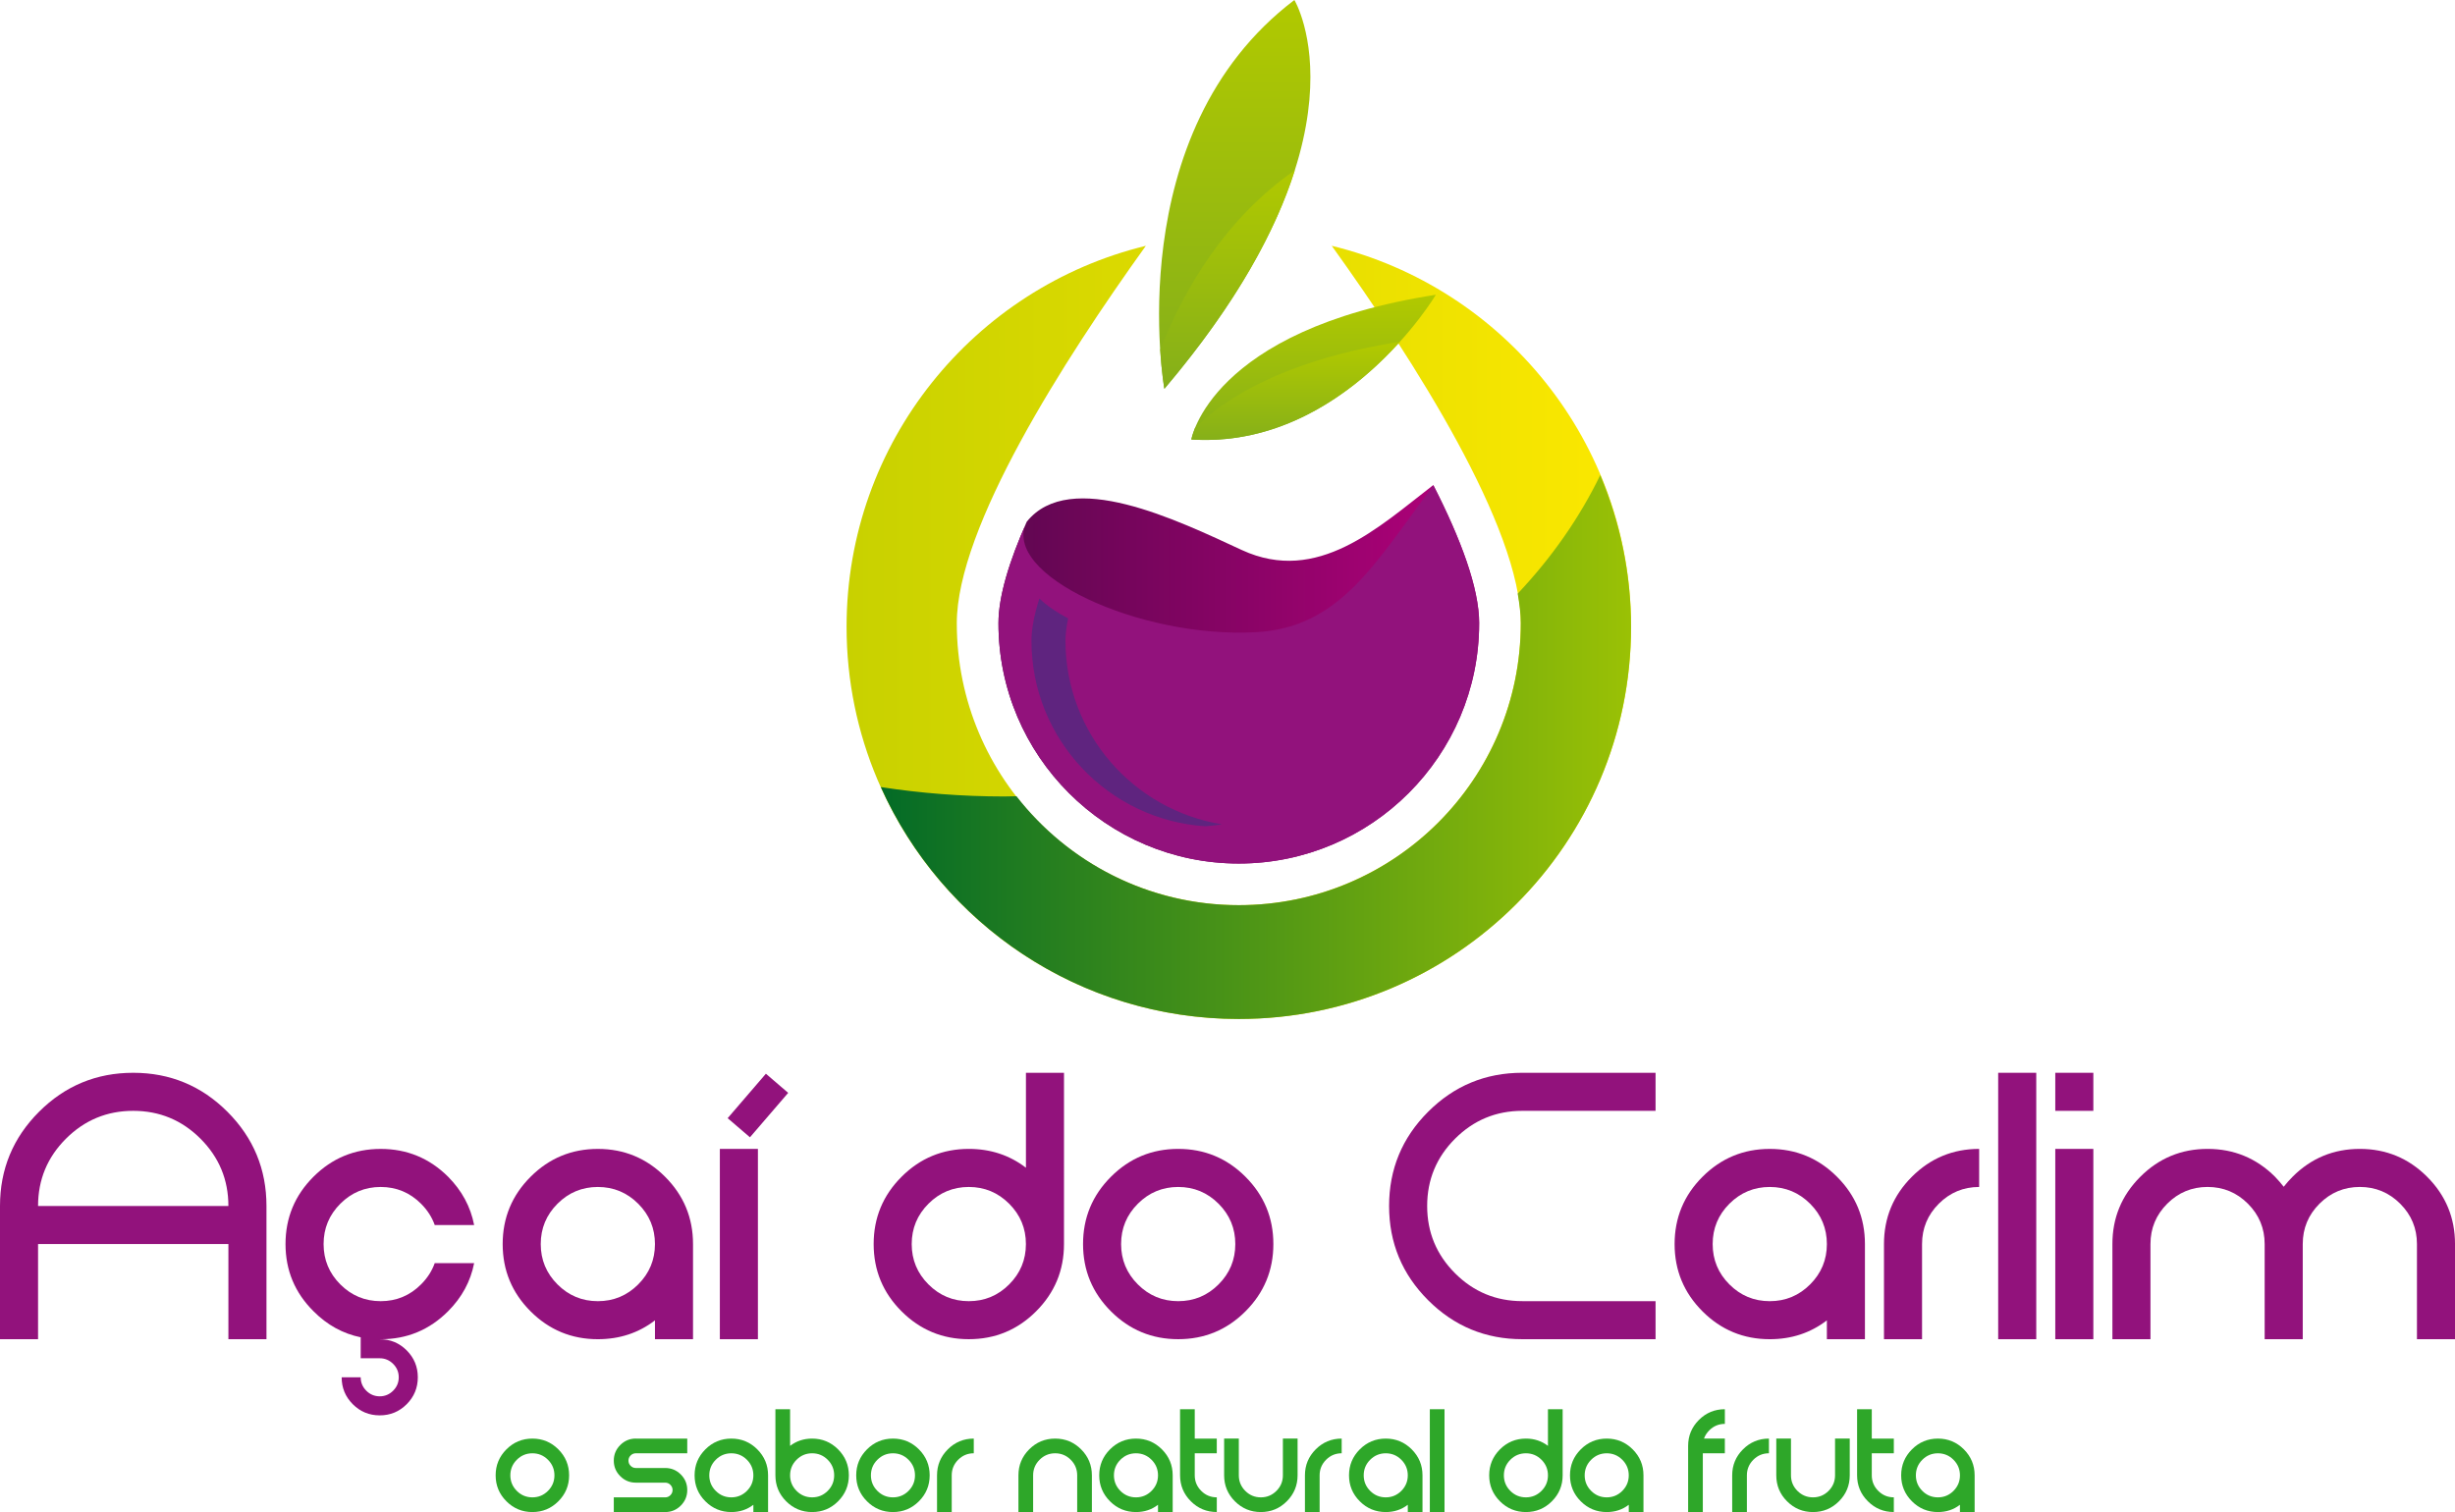 <?xml version="1.0" encoding="UTF-8" standalone="no"?>
<svg xmlns:inkscape="http://www.inkscape.org/namespaces/inkscape" xmlns:sodipodi="http://sodipodi.sourceforge.net/DTD/sodipodi-0.dtd" xmlns:xlink="http://www.w3.org/1999/xlink" xmlns="http://www.w3.org/2000/svg" xmlns:svg="http://www.w3.org/2000/svg" version="1.1" width="159.57" height="98.299" id="svg142" viewBox="0 0 159.57 98.299" sodipodi:docname="cfe3b79388d4d96effd8b53e4476abd6.cdr">
  <defs id="defs146"/>
  <sodipodi:namedview id="namedview144" pagecolor="#ffffff" bordercolor="#666666" borderopacity="1.0" inkscape:pageshadow="2" inkscape:pageopacity="0.0" inkscape:pagecheckerboard="0"/>
  <g id="Layer1000" transform="translate(-217.853,-332.648)">
    <defs id="defs7">
      <linearGradient id="grad1" gradientTransform="scale(1.007,0.993)" x1="270.926" y1="351.141" x2="321.551" y2="351.141" gradientUnits="userSpaceOnUse">
        <stop offset="0%" stop-color="#c8d100" stop-opacity="1" id="stop2"/>
        <stop offset="100%" stop-color="#fce800" stop-opacity="1" id="stop4"/>
      </linearGradient>
    </defs>
    <path d="m 304.414,348.628 c 5.34,7.436 12.287,18.304 12.287,24.537 0,10.123 -8.203,18.327 -18.328,18.327 -10.123,0 -18.33,-8.204 -18.33,-18.327 0,-6.233 6.948,-17.101 12.289,-24.537 -11.163,2.714 -19.453,12.77 -19.453,24.768 0,14.082 11.413,25.495 25.495,25.495 14.08,0 25.495,-11.413 25.495,-25.495 0,-11.998 -8.291,-22.055 -19.455,-24.768 z" style="fill:url(#grad1)" id="path9"/>
    <defs id="defs18">
      <linearGradient id="grad2" gradientTransform="scale(1.127,0.887)" x1="250.909" y1="410.398" x2="278.636" y2="410.398" gradientUnits="userSpaceOnUse">
        <stop offset="0%" stop-color="#5e0750" stop-opacity="1" id="stop11"/>
        <stop offset="99%" stop-color="#b3007b" stop-opacity="1" id="stop13"/>
        <stop offset="100%" stop-color="#b3007b" stop-opacity="1" id="stop15"/>
      </linearGradient>
    </defs>
    <path d="m 313.996,373.166 c 0,-2.287 -1.192,-5.481 -2.983,-8.984 -3.549,2.736 -7.518,6.496 -12.441,4.225 -4.214,-1.946 -11.167,-5.34 -13.981,-1.843 -1.134,2.554 -1.84,4.846 -1.84,6.602 0,8.613 7.007,15.62 15.622,15.62 8.614,0 15.622,-7.007 15.622,-15.62 z" style="fill:url(#grad2)" id="path20"/>
    <path d="m 313.996,373.166 c 0,-2.282 -1.187,-5.468 -2.972,-8.964 -3.827,5.088 -6.058,9.245 -11.549,9.546 -7.539,0.413 -16.62,-3.76 -14.884,-7.183 -1.134,2.554 -1.84,4.846 -1.84,6.602 0,8.613 7.007,15.62 15.622,15.62 8.614,0 15.622,-7.007 15.622,-15.62 z" style="fill:#92127c;fill-rule:evenodd" id="path22"/>
    <path d="m 296.204,386.365 c 0.365,-0.03 0.724,-0.071 1.078,-0.128 -5.758,-0.925 -10.175,-5.914 -10.175,-11.928 0,-0.443 0.064,-0.935 0.172,-1.458 -0.756,-0.398 -1.396,-0.837 -1.868,-1.294 -0.327,1.028 -0.515,1.962 -0.515,2.752 0,6.404 5.005,11.647 11.308,12.056 z" style="fill:#5f247f;fill-rule:evenodd" id="path24"/>
    <defs id="defs32">
      <linearGradient id="grad3">
        <stop offset="0%" stop-color="#b1c900" stop-opacity="1" id="stop26"/>
        <stop offset="100%" stop-color="#84af1a" stop-opacity="1" id="stop28"/>
      </linearGradient>
      <linearGradient xlink:href="#grad3" id="grad4" x1="469.977" y1="207.519" x2="469.977" y2="223.287" gradientTransform="scale(0.624,1.603)" gradientUnits="userSpaceOnUse"/>
    </defs>
    <path d="m 301.985,332.648 c -11.405,8.652 -8.451,25.276 -8.451,25.276 13.867,-16.358 8.451,-25.276 8.451,-25.276 z" style="fill:url(#grad4)" id="path34"/>
    <defs id="defs42">
      <linearGradient id="grad5">
        <stop offset="0%" stop-color="#b1c900" stop-opacity="1" id="stop36"/>
        <stop offset="100%" stop-color="#84af1a" stop-opacity="1" id="stop38"/>
      </linearGradient>
      <linearGradient xlink:href="#grad5" id="grad6" x1="373.686" y1="269.745" x2="373.686" y2="280.893" gradientTransform="scale(0.785,1.274)" gradientUnits="userSpaceOnUse"/>
    </defs>
    <path d="m 293.264,355.377 c 0.1,1.579 0.271,2.546 0.271,2.546 4.781,-5.641 7.269,-10.396 8.478,-14.205 -4.501,3.123 -7.179,7.689 -8.749,11.659 z" style="fill:url(#grad6)" id="path44"/>
    <defs id="defs52">
      <linearGradient id="grad7">
        <stop offset="0%" stop-color="#b1c900" stop-opacity="1" id="stop46"/>
        <stop offset="100%" stop-color="#84af1a" stop-opacity="1" id="stop48"/>
      </linearGradient>
      <linearGradient xlink:href="#grad7" id="grad8" x1="227.568" y1="456.502" x2="227.568" y2="468.751" gradientTransform="scale(1.298,0.771)" gradientUnits="userSpaceOnUse"/>
    </defs>
    <path d="m 295.288,361.22 c 9.899,0.639 15.893,-9.41 15.893,-9.41 -14.687,2.28 -15.893,9.41 -15.893,9.41 z" style="fill:url(#grad8)" id="path54"/>
    <defs id="defs62">
      <linearGradient id="grad9">
        <stop offset="0%" stop-color="#b1c900" stop-opacity="1" id="stop56"/>
        <stop offset="100%" stop-color="#84af1a" stop-opacity="1" id="stop58"/>
      </linearGradient>
      <linearGradient xlink:href="#grad9" id="grad10" x1="202.729" y1="516.871" x2="202.729" y2="526.182" gradientTransform="scale(1.457,0.687)" gradientUnits="userSpaceOnUse"/>
    </defs>
    <path d="m 308.85,354.857 c -7.311,1.172 -11.233,3.55 -13.326,5.619 -0.188,0.464 -0.236,0.745 -0.236,0.745 6.258,0.404 10.954,-3.463 13.562,-6.363 z" style="fill:url(#grad10)" id="path64"/>
    <defs id="defs71">
      <linearGradient id="grad11" gradientTransform="scale(1.174,0.852)" x1="234.259" y1="426.918" x2="275.783" y2="426.918" gradientUnits="userSpaceOnUse">
        <stop offset="0%" stop-color="#036b27" stop-opacity="1" id="stop66"/>
        <stop offset="100%" stop-color="#9ac105" stop-opacity="1" id="stop68"/>
      </linearGradient>
    </defs>
    <path d="m 316.5,371.241 c 0.12,0.675 0.201,1.327 0.201,1.925 0,10.123 -8.203,18.327 -18.328,18.327 -5.88,0 -11.099,-2.777 -14.453,-7.082 -0.267,0.005 -0.533,0.015 -0.802,0.015 -2.742,0 -5.42,-0.212 -8.014,-0.61 3.985,8.886 12.902,15.076 23.269,15.076 14.08,0 25.495,-11.413 25.495,-25.495 0,-3.501 -0.724,-6.829 -2.002,-9.864 -1.34,2.771 -3.154,5.36 -5.367,7.709 z" style="fill:url(#grad11)" id="path73"/>
    <path d="m 254.145,426.871 c 0.466,0.467 0.699,1.029 0.699,1.688 0,0.659 -0.233,1.222 -0.699,1.688 -0.467,0.467 -1.029,0.7 -1.688,0.7 -0.659,0 -1.222,-0.233 -1.688,-0.7 -0.467,-0.466 -0.7,-1.029 -0.7,-1.688 0,-0.659 0.233,-1.221 0.7,-1.688 0.466,-0.466 1.029,-0.7 1.688,-0.7 0.659,0 1.222,0.233 1.688,0.7 z m -1.688,0.256 v 0 c -0.394,0 -0.732,0.14 -1.012,0.42 -0.28,0.28 -0.42,0.618 -0.42,1.012 0,0.394 0.14,0.732 0.42,1.012 0.28,0.281 0.618,0.42 1.012,0.42 0.395,0 0.732,-0.14 1.012,-0.42 0.28,-0.28 0.421,-0.618 0.421,-1.012 0,-0.394 -0.14,-0.732 -0.421,-1.012 -0.28,-0.28 -0.617,-0.42 -1.012,-0.42 z" style="fill:#2ea729;fill-rule:evenodd" id="path75"/>
    <path d="m 259.18,426.171 h 3.343 v 0.955 h -3.343 c -0.13,0 -0.242,0.047 -0.337,0.141 -0.094,0.094 -0.141,0.206 -0.141,0.337 0,0.131 0.047,0.242 0.141,0.337 0.094,0.094 0.206,0.141 0.337,0.141 h 1.91 c 0.395,0 0.732,0.14 1.013,0.42 0.28,0.28 0.42,0.617 0.42,1.012 0,0.394 -0.14,0.732 -0.42,1.012 -0.28,0.28 -0.618,0.42 -1.013,0.42 h -3.342 v -0.955 h 3.342 c 0.13,0 0.243,-0.047 0.337,-0.141 0.094,-0.094 0.141,-0.206 0.141,-0.337 0,-0.131 -0.047,-0.242 -0.141,-0.337 -0.094,-0.094 -0.206,-0.141 -0.337,-0.141 h -1.91 c -0.394,0 -0.732,-0.14 -1.012,-0.421 -0.281,-0.28 -0.42,-0.617 -0.42,-1.012 0,-0.394 0.14,-0.732 0.42,-1.012 0.28,-0.281 0.618,-0.421 1.012,-0.421 z" style="fill:#2ea729;fill-rule:evenodd" id="path77"/>
    <path d="m 266.82,430.474 c -0.411,0.316 -0.888,0.473 -1.432,0.473 -0.659,0 -1.222,-0.233 -1.688,-0.7 -0.467,-0.466 -0.7,-1.029 -0.7,-1.688 0,-0.659 0.233,-1.221 0.7,-1.688 0.466,-0.466 1.029,-0.7 1.688,-0.7 0.659,0 1.222,0.233 1.688,0.7 0.467,0.467 0.7,1.029 0.7,1.688 v 2.388 h -0.955 z m -1.432,-3.347 v 0 c -0.395,0 -0.732,0.14 -1.012,0.42 -0.28,0.28 -0.421,0.618 -0.421,1.012 0,0.394 0.14,0.732 0.421,1.012 0.28,0.281 0.617,0.42 1.012,0.42 0.394,0 0.732,-0.14 1.012,-0.42 0.28,-0.28 0.42,-0.618 0.42,-1.012 0,-0.394 -0.14,-0.732 -0.42,-1.012 -0.28,-0.28 -0.618,-0.42 -1.012,-0.42 z" style="fill:#2ea729;fill-rule:evenodd" id="path79"/>
    <path d="m 268.253,424.262 h 0.955 v 2.382 c 0.411,-0.315 0.888,-0.473 1.432,-0.473 0.659,0 1.222,0.233 1.688,0.7 0.466,0.467 0.699,1.029 0.699,1.688 0,0.659 -0.234,1.222 -0.699,1.688 -0.467,0.467 -1.029,0.7 -1.688,0.7 -0.659,0 -1.222,-0.233 -1.688,-0.7 -0.466,-0.466 -0.699,-1.029 -0.699,-1.688 z m 1.375,3.285 v 0 c -0.281,0.28 -0.42,0.618 -0.42,1.012 0,0.394 0.14,0.732 0.42,1.012 0.28,0.281 0.617,0.42 1.012,0.42 0.395,0 0.732,-0.14 1.012,-0.42 0.28,-0.28 0.42,-0.618 0.42,-1.012 0,-0.394 -0.14,-0.732 -0.42,-1.012 -0.28,-0.28 -0.617,-0.42 -1.012,-0.42 -0.395,0 -0.732,0.14 -1.012,0.42 z" style="fill:#2ea729;fill-rule:evenodd" id="path81"/>
    <path d="m 277.581,426.871 c 0.466,0.467 0.699,1.029 0.699,1.688 0,0.659 -0.234,1.222 -0.699,1.688 -0.467,0.467 -1.03,0.7 -1.688,0.7 -0.659,0 -1.222,-0.233 -1.688,-0.7 -0.467,-0.466 -0.7,-1.029 -0.7,-1.688 0,-0.659 0.234,-1.221 0.7,-1.688 0.466,-0.466 1.029,-0.7 1.688,-0.7 0.659,0 1.222,0.233 1.688,0.7 z m -1.688,0.256 v 0 c -0.395,0 -0.732,0.14 -1.012,0.42 -0.281,0.28 -0.42,0.618 -0.42,1.012 0,0.394 0.14,0.732 0.42,1.012 0.28,0.281 0.617,0.42 1.012,0.42 0.394,0 0.732,-0.14 1.012,-0.42 0.28,-0.28 0.42,-0.618 0.42,-1.012 0,-0.394 -0.14,-0.732 -0.42,-1.012 -0.28,-0.28 -0.618,-0.42 -1.012,-0.42 z" style="fill:#2ea729;fill-rule:evenodd" id="path83"/>
    <path d="m 279.713,428.559 v 2.388 h -0.955 v -2.388 c 0,-0.659 0.233,-1.221 0.7,-1.688 0.466,-0.466 1.029,-0.7 1.688,-0.7 v 0.955 c -0.395,0 -0.732,0.14 -1.013,0.42 -0.28,0.28 -0.42,0.618 -0.42,1.012 z" style="fill:#2ea729;fill-rule:evenodd" id="path85"/>
    <path d="m 285.004,428.559 v 2.388 h -0.955 v -2.388 c 0,-0.659 0.233,-1.221 0.699,-1.688 0.466,-0.466 1.029,-0.7 1.688,-0.7 0.659,0 1.222,0.233 1.688,0.7 0.466,0.467 0.699,1.029 0.699,1.688 v 2.388 h -0.955 v -2.388 c 0,-0.394 -0.14,-0.732 -0.42,-1.012 -0.279,-0.28 -0.618,-0.42 -1.012,-0.42 -0.395,0 -0.732,0.14 -1.012,0.42 -0.28,0.28 -0.42,0.618 -0.42,1.012 z" style="fill:#2ea729;fill-rule:evenodd" id="path87"/>
    <path d="m 293.121,430.474 c -0.41,0.316 -0.888,0.473 -1.433,0.473 -0.659,0 -1.221,-0.233 -1.688,-0.7 -0.466,-0.466 -0.7,-1.029 -0.7,-1.688 0,-0.659 0.234,-1.221 0.7,-1.688 0.467,-0.466 1.029,-0.7 1.688,-0.7 0.659,0 1.222,0.233 1.688,0.7 0.466,0.467 0.699,1.029 0.699,1.688 v 2.388 h -0.955 z m -1.433,-3.347 v 0 c -0.394,0 -0.732,0.14 -1.012,0.42 -0.28,0.28 -0.42,0.618 -0.42,1.012 0,0.394 0.14,0.732 0.42,1.012 0.28,0.281 0.618,0.42 1.012,0.42 0.395,0 0.732,-0.14 1.012,-0.42 0.281,-0.28 0.421,-0.618 0.421,-1.012 0,-0.394 -0.14,-0.732 -0.421,-1.012 -0.28,-0.28 -0.617,-0.42 -1.012,-0.42 z" style="fill:#2ea729;fill-rule:evenodd" id="path89"/>
    <path d="m 294.554,424.262 h 0.955 v 1.909 h 1.432 v 0.955 h -1.432 v 1.432 c 0,0.394 0.14,0.732 0.421,1.012 0.28,0.281 0.617,0.42 1.012,0.42 v 0.955 c -0.659,0 -1.222,-0.233 -1.687,-0.7 -0.467,-0.466 -0.7,-1.029 -0.7,-1.688 z" style="fill:#2ea729;fill-rule:evenodd" id="path91"/>
    <path d="m 298.794,429.571 c 0.28,0.281 0.617,0.42 1.012,0.42 0.395,0 0.732,-0.14 1.012,-0.42 0.28,-0.28 0.42,-0.618 0.42,-1.012 v -2.388 h 0.955 v 2.388 c 0,0.659 -0.234,1.222 -0.699,1.688 -0.467,0.467 -1.029,0.7 -1.688,0.7 -0.659,0 -1.222,-0.233 -1.688,-0.7 -0.466,-0.466 -0.699,-1.029 -0.699,-1.688 v -2.388 h 0.955 v 2.388 c 0,0.394 0.14,0.732 0.42,1.012 z" style="fill:#2ea729;fill-rule:evenodd" id="path93"/>
    <path d="m 303.626,428.559 v 2.388 h -0.955 v -2.388 c 0,-0.659 0.234,-1.221 0.7,-1.688 0.466,-0.466 1.029,-0.7 1.688,-0.7 v 0.955 c -0.394,0 -0.732,0.14 -1.012,0.42 -0.28,0.28 -0.421,0.618 -0.421,1.012 z" style="fill:#2ea729;fill-rule:evenodd" id="path95"/>
    <path d="m 309.356,430.474 c -0.41,0.316 -0.888,0.473 -1.432,0.473 -0.659,0 -1.222,-0.233 -1.688,-0.7 -0.467,-0.466 -0.7,-1.029 -0.7,-1.688 0,-0.659 0.233,-1.221 0.7,-1.688 0.466,-0.466 1.029,-0.7 1.688,-0.7 0.659,0 1.222,0.233 1.688,0.7 0.467,0.467 0.7,1.029 0.7,1.688 v 2.388 h -0.955 z m -1.432,-3.347 v 0 c -0.395,0 -0.732,0.14 -1.013,0.42 -0.28,0.28 -0.42,0.618 -0.42,1.012 0,0.394 0.14,0.732 0.42,1.012 0.28,0.281 0.618,0.42 1.013,0.42 0.395,0 0.732,-0.14 1.012,-0.42 0.28,-0.28 0.42,-0.618 0.42,-1.012 0,-0.394 -0.14,-0.732 -0.42,-1.012 -0.28,-0.28 -0.617,-0.42 -1.012,-0.42 z" style="fill:#2ea729;fill-rule:evenodd" id="path97"/>
    <path d="m 311.744,430.946 h -0.955 v -6.684 h 0.955 z" style="fill:#2ea729;fill-rule:evenodd" id="path99"/>
    <path d="m 319.422,428.559 c 0,0.659 -0.233,1.222 -0.699,1.688 -0.467,0.467 -1.029,0.7 -1.688,0.7 -0.659,0 -1.222,-0.233 -1.688,-0.7 -0.466,-0.466 -0.7,-1.029 -0.7,-1.688 0,-0.659 0.234,-1.221 0.7,-1.688 0.466,-0.466 1.029,-0.7 1.688,-0.7 0.544,0 1.022,0.158 1.432,0.473 v -2.382 h 0.955 z m -2.388,-1.432 v 0 c -0.395,0 -0.732,0.14 -1.012,0.42 -0.28,0.28 -0.42,0.618 -0.42,1.012 0,0.394 0.14,0.732 0.42,1.012 0.28,0.281 0.618,0.42 1.012,0.42 0.395,0 0.732,-0.14 1.013,-0.42 0.28,-0.28 0.42,-0.618 0.42,-1.012 0,-0.394 -0.14,-0.732 -0.42,-1.012 -0.28,-0.28 -0.618,-0.42 -1.013,-0.42 z" style="fill:#2ea729;fill-rule:evenodd" id="path101"/>
    <path d="m 323.719,430.474 c -0.411,0.316 -0.888,0.473 -1.432,0.473 -0.659,0 -1.222,-0.233 -1.688,-0.7 -0.467,-0.466 -0.7,-1.029 -0.7,-1.688 0,-0.659 0.233,-1.221 0.7,-1.688 0.466,-0.466 1.029,-0.7 1.688,-0.7 0.659,0 1.222,0.233 1.688,0.7 0.467,0.467 0.7,1.029 0.7,1.688 v 2.388 h -0.955 z m -1.432,-3.347 v 0 c -0.395,0 -0.732,0.14 -1.012,0.42 -0.28,0.28 -0.421,0.618 -0.421,1.012 0,0.394 0.141,0.732 0.421,1.012 0.28,0.281 0.617,0.42 1.012,0.42 0.394,0 0.732,-0.14 1.012,-0.42 0.28,-0.28 0.42,-0.618 0.42,-1.012 0,-0.394 -0.14,-0.732 -0.42,-1.012 -0.28,-0.28 -0.618,-0.42 -1.012,-0.42 z" style="fill:#2ea729;fill-rule:evenodd" id="path103"/>
    <path d="m 328.533,427.126 v 3.82 h -0.955 v -4.298 c 0,-0.659 0.233,-1.222 0.699,-1.688 0.466,-0.467 1.029,-0.699 1.688,-0.699 v 0.954 c -0.395,0 -0.733,0.14 -1.013,0.42 -0.159,0.16 -0.273,0.338 -0.344,0.535 h 1.356 v 0.955 z" style="fill:#2ea729;fill-rule:evenodd" id="path105"/>
    <path d="m 331.397,428.559 v 2.388 h -0.955 v -2.388 c 0,-0.659 0.233,-1.221 0.7,-1.688 0.466,-0.466 1.029,-0.7 1.688,-0.7 v 0.955 c -0.395,0 -0.732,0.14 -1.012,0.42 -0.28,0.28 -0.421,0.618 -0.421,1.012 z" style="fill:#2ea729;fill-rule:evenodd" id="path107"/>
    <path d="m 334.683,429.571 c 0.28,0.281 0.617,0.42 1.012,0.42 0.395,0 0.732,-0.14 1.012,-0.42 0.28,-0.28 0.42,-0.618 0.42,-1.012 v -2.388 h 0.955 v 2.388 c 0,0.659 -0.233,1.222 -0.699,1.688 -0.466,0.467 -1.03,0.7 -1.688,0.7 -0.66,0 -1.222,-0.233 -1.688,-0.7 -0.467,-0.466 -0.699,-1.029 -0.699,-1.688 v -2.388 h 0.955 v 2.388 c 0,0.394 0.14,0.732 0.42,1.012 z" style="fill:#2ea729;fill-rule:evenodd" id="path109"/>
    <path d="m 338.56,424.262 h 0.955 v 1.909 h 1.433 v 0.955 h -1.433 v 1.432 c 0,0.394 0.14,0.732 0.421,1.012 0.28,0.281 0.617,0.42 1.012,0.42 v 0.955 c -0.659,0 -1.222,-0.233 -1.688,-0.7 -0.467,-0.466 -0.7,-1.029 -0.7,-1.688 z" style="fill:#2ea729;fill-rule:evenodd" id="path111"/>
    <path d="m 345.245,430.474 c -0.41,0.316 -0.888,0.473 -1.432,0.473 -0.659,0 -1.222,-0.233 -1.688,-0.7 -0.466,-0.466 -0.7,-1.029 -0.7,-1.688 0,-0.659 0.234,-1.221 0.7,-1.688 0.466,-0.466 1.029,-0.7 1.688,-0.7 0.659,0 1.222,0.233 1.688,0.7 0.466,0.467 0.699,1.029 0.699,1.688 v 2.388 h -0.955 z m -1.432,-3.347 v 0 c -0.394,0 -0.732,0.14 -1.012,0.42 -0.28,0.28 -0.42,0.618 -0.42,1.012 0,0.394 0.14,0.732 0.42,1.012 0.28,0.281 0.618,0.42 1.012,0.42 0.395,0 0.732,-0.14 1.013,-0.42 0.28,-0.28 0.42,-0.618 0.42,-1.012 0,-0.394 -0.14,-0.732 -0.42,-1.012 -0.28,-0.28 -0.618,-0.42 -1.013,-0.42 z" style="fill:#2ea729;fill-rule:evenodd" id="path113"/>
    <path d="m 220.327,413.524 v 6.186 h -2.474 v -8.66 c 0,-2.392 0.845,-4.434 2.536,-6.124 1.691,-1.691 3.732,-2.536 6.124,-2.536 2.392,0 4.433,0.845 6.124,2.536 1.691,1.691 2.536,3.732 2.536,6.124 v 8.66 h -2.474 v -6.186 z m 12.371,-2.474 v 0 c 0,-1.708 -0.604,-3.165 -1.812,-4.374 -1.209,-1.208 -2.667,-1.812 -4.374,-1.812 -1.708,0 -3.165,0.605 -4.373,1.812 -1.209,1.208 -1.812,2.666 -1.812,4.374 z" style="fill:#92127c;fill-rule:evenodd" id="path115"/>
    <path d="m 241.298,419.586 c -1.163,-0.239 -2.186,-0.804 -3.068,-1.694 -1.213,-1.204 -1.819,-2.66 -1.819,-4.367 0,-1.707 0.604,-3.165 1.813,-4.373 1.208,-1.209 2.666,-1.813 4.373,-1.813 1.707,0 3.167,0.602 4.38,1.807 0.899,0.907 1.464,1.954 1.694,3.142 H 246.11 c -0.181,-0.511 -0.478,-0.973 -0.891,-1.386 -0.726,-0.726 -1.6,-1.089 -2.622,-1.089 -1.023,0 -1.897,0.363 -2.623,1.089 -0.726,0.726 -1.088,1.6 -1.088,2.623 0,1.023 0.362,1.897 1.088,2.623 0.726,0.726 1.601,1.089 2.623,1.089 1.022,0 1.897,-0.363 2.622,-1.089 0.413,-0.412 0.71,-0.874 0.891,-1.385 h 2.561 c -0.231,1.188 -0.796,2.231 -1.694,3.13 -1.213,1.213 -2.673,1.818 -4.38,1.818 h -0.062 c 0.685,0 1.268,0.241 1.751,0.724 0.482,0.483 0.724,1.066 0.724,1.751 0,0.685 -0.242,1.268 -0.724,1.751 -0.483,0.483 -1.066,0.724 -1.751,0.724 -0.685,0 -1.268,-0.241 -1.751,-0.724 -0.483,-0.483 -0.724,-1.066 -0.724,-1.751 h 1.237 c 0,0.338 0.122,0.629 0.364,0.872 0.243,0.243 0.534,0.365 0.873,0.365 0.338,0 0.629,-0.122 0.872,-0.365 0.243,-0.243 0.365,-0.534 0.365,-0.872 0,-0.338 -0.121,-0.629 -0.365,-0.872 -0.243,-0.243 -0.534,-0.365 -0.872,-0.365 h -1.237 z" style="fill:#92127c;fill-rule:evenodd" id="path117"/>
    <path d="m 260.424,418.485 c -1.064,0.817 -2.301,1.225 -3.712,1.225 -1.707,0 -3.166,-0.604 -4.373,-1.812 -1.209,-1.208 -1.813,-2.666 -1.813,-4.373 0,-1.707 0.604,-3.165 1.813,-4.373 1.208,-1.209 2.666,-1.813 4.373,-1.813 1.707,0 3.165,0.604 4.373,1.813 1.208,1.208 1.813,2.666 1.813,4.373 v 6.186 h -2.474 z m -3.712,-8.672 v 0 c -1.023,0 -1.897,0.363 -2.623,1.089 -0.726,0.726 -1.089,1.6 -1.089,2.623 0,1.023 0.363,1.897 1.089,2.623 0.726,0.726 1.6,1.089 2.623,1.089 1.022,0 1.897,-0.363 2.623,-1.089 0.726,-0.726 1.089,-1.6 1.089,-2.623 0,-1.023 -0.363,-1.897 -1.089,-2.623 -0.726,-0.726 -1.601,-1.089 -2.623,-1.089 z" style="fill:#92127c;fill-rule:evenodd" id="path119"/>
    <path d="m 267.116,407.338 v 12.372 h -2.474 v -12.372 z" style="fill:#92127c;fill-rule:evenodd" id="path121"/>
    <path d="m 287.01,413.524 c 0,1.707 -0.604,3.165 -1.812,4.373 -1.208,1.209 -2.666,1.812 -4.373,1.812 -1.707,0 -3.165,-0.604 -4.373,-1.812 -1.209,-1.208 -1.813,-2.666 -1.813,-4.373 0,-1.707 0.604,-3.165 1.813,-4.373 1.208,-1.209 2.666,-1.813 4.373,-1.813 1.41,0 2.648,0.408 3.712,1.225 v -6.173 h 2.474 z m -6.186,-3.711 v 0 c -1.023,0 -1.897,0.363 -2.623,1.089 -0.726,0.726 -1.089,1.6 -1.089,2.623 0,1.023 0.363,1.897 1.089,2.623 0.726,0.726 1.6,1.089 2.623,1.089 1.023,0 1.897,-0.363 2.622,-1.089 0.726,-0.726 1.089,-1.6 1.089,-2.623 0,-1.023 -0.363,-1.897 -1.089,-2.623 -0.726,-0.726 -1.6,-1.089 -2.622,-1.089 z" style="fill:#92127c;fill-rule:evenodd" id="path123"/>
    <path d="m 298.807,409.151 c 1.208,1.208 1.812,2.666 1.812,4.373 0,1.707 -0.604,3.165 -1.812,4.373 -1.208,1.209 -2.666,1.812 -4.373,1.812 -1.708,0 -3.165,-0.604 -4.373,-1.812 -1.208,-1.208 -1.812,-2.666 -1.812,-4.373 0,-1.707 0.604,-3.165 1.812,-4.373 1.208,-1.209 2.666,-1.813 4.373,-1.813 1.707,0 3.165,0.604 4.373,1.813 z m -4.373,0.662 v 0 c -1.023,0 -1.897,0.363 -2.623,1.089 -0.726,0.726 -1.089,1.6 -1.089,2.623 0,1.023 0.363,1.897 1.089,2.623 0.726,0.726 1.6,1.089 2.623,1.089 1.022,0 1.897,-0.363 2.623,-1.089 0.726,-0.726 1.088,-1.6 1.088,-2.623 0,-1.023 -0.363,-1.897 -1.088,-2.623 -0.726,-0.726 -1.6,-1.089 -2.623,-1.089 z" style="fill:#92127c;fill-rule:evenodd" id="path125"/>
    <path d="m 316.801,402.39 h 8.66 v 2.474 h -8.66 c -1.708,0 -3.165,0.605 -4.373,1.812 -1.208,1.208 -1.812,2.666 -1.812,4.374 0,1.707 0.604,3.165 1.812,4.373 1.208,1.209 2.666,1.812 4.373,1.812 h 8.66 v 2.474 h -8.66 c -2.392,0 -4.433,-0.845 -6.124,-2.536 -1.691,-1.69 -2.536,-3.732 -2.536,-6.124 0,-2.392 0.845,-4.434 2.536,-6.124 1.691,-1.691 3.732,-2.536 6.124,-2.536 z" style="fill:#92127c;fill-rule:evenodd" id="path127"/>
    <path d="m 336.596,418.485 c -1.064,0.817 -2.301,1.225 -3.712,1.225 -1.707,0 -3.165,-0.604 -4.373,-1.812 -1.208,-1.208 -1.812,-2.666 -1.812,-4.373 0,-1.707 0.604,-3.165 1.812,-4.373 1.209,-1.209 2.666,-1.813 4.373,-1.813 1.708,0 3.165,0.604 4.373,1.813 1.209,1.208 1.813,2.666 1.813,4.373 v 6.186 h -2.474 z m -3.712,-8.672 v 0 c -1.023,0 -1.897,0.363 -2.623,1.089 -0.726,0.726 -1.088,1.6 -1.088,2.623 0,1.023 0.362,1.897 1.088,2.623 0.726,0.726 1.6,1.089 2.623,1.089 1.023,0 1.897,-0.363 2.623,-1.089 0.726,-0.726 1.089,-1.6 1.089,-2.623 0,-1.023 -0.363,-1.897 -1.089,-2.623 -0.726,-0.726 -1.6,-1.089 -2.623,-1.089 z" style="fill:#92127c;fill-rule:evenodd" id="path129"/>
    <path d="m 342.782,413.524 v 6.186 h -2.474 v -6.186 c 0,-1.707 0.604,-3.165 1.812,-4.373 1.209,-1.209 2.666,-1.813 4.374,-1.813 v 2.475 c -1.023,0 -1.897,0.363 -2.623,1.089 -0.726,0.726 -1.089,1.6 -1.089,2.623 z" style="fill:#92127c;fill-rule:evenodd" id="path131"/>
    <path d="m 350.205,419.71 h -2.474 v -17.32 h 2.474 z" style="fill:#92127c;fill-rule:evenodd" id="path133"/>
    <path d="m 351.442,404.864 v -2.474 h 2.474 v 2.474 z m 2.474,2.474 v 0 12.372 h -2.474 v -12.372 z" style="fill:#92127c;fill-rule:evenodd" id="path135"/>
    <path d="m 365.051,413.524 c 0,-1.023 -0.363,-1.897 -1.088,-2.623 -0.726,-0.726 -1.6,-1.089 -2.623,-1.089 -1.023,0 -1.897,0.363 -2.622,1.089 -0.726,0.726 -1.089,1.6 -1.089,2.623 v 6.186 h -2.474 v -6.186 c 0,-1.707 0.604,-3.165 1.813,-4.373 1.208,-1.209 2.666,-1.813 4.373,-1.813 1.708,0 3.167,0.602 4.38,1.807 0.206,0.214 0.396,0.433 0.569,0.655 0.173,-0.222 0.366,-0.441 0.581,-0.655 1.204,-1.204 2.66,-1.807 4.367,-1.807 1.707,0 3.165,0.604 4.374,1.813 1.208,1.208 1.812,2.666 1.812,4.373 v 6.186 h -2.474 v -6.186 c 0,-1.023 -0.363,-1.897 -1.089,-2.623 -0.726,-0.726 -1.6,-1.089 -2.623,-1.089 -1.023,0 -1.897,0.363 -2.623,1.089 -0.726,0.726 -1.088,1.6 -1.088,2.623 v 6.186 h -2.475 z" style="fill:#92127c;fill-rule:evenodd" id="path137"/>
    <path d="m 265.149,405.341 2.485,-2.89 1.449,1.244 -2.485,2.889 z" style="fill:#92127c;fill-rule:evenodd" id="path139"/>
  </g>
</svg>
